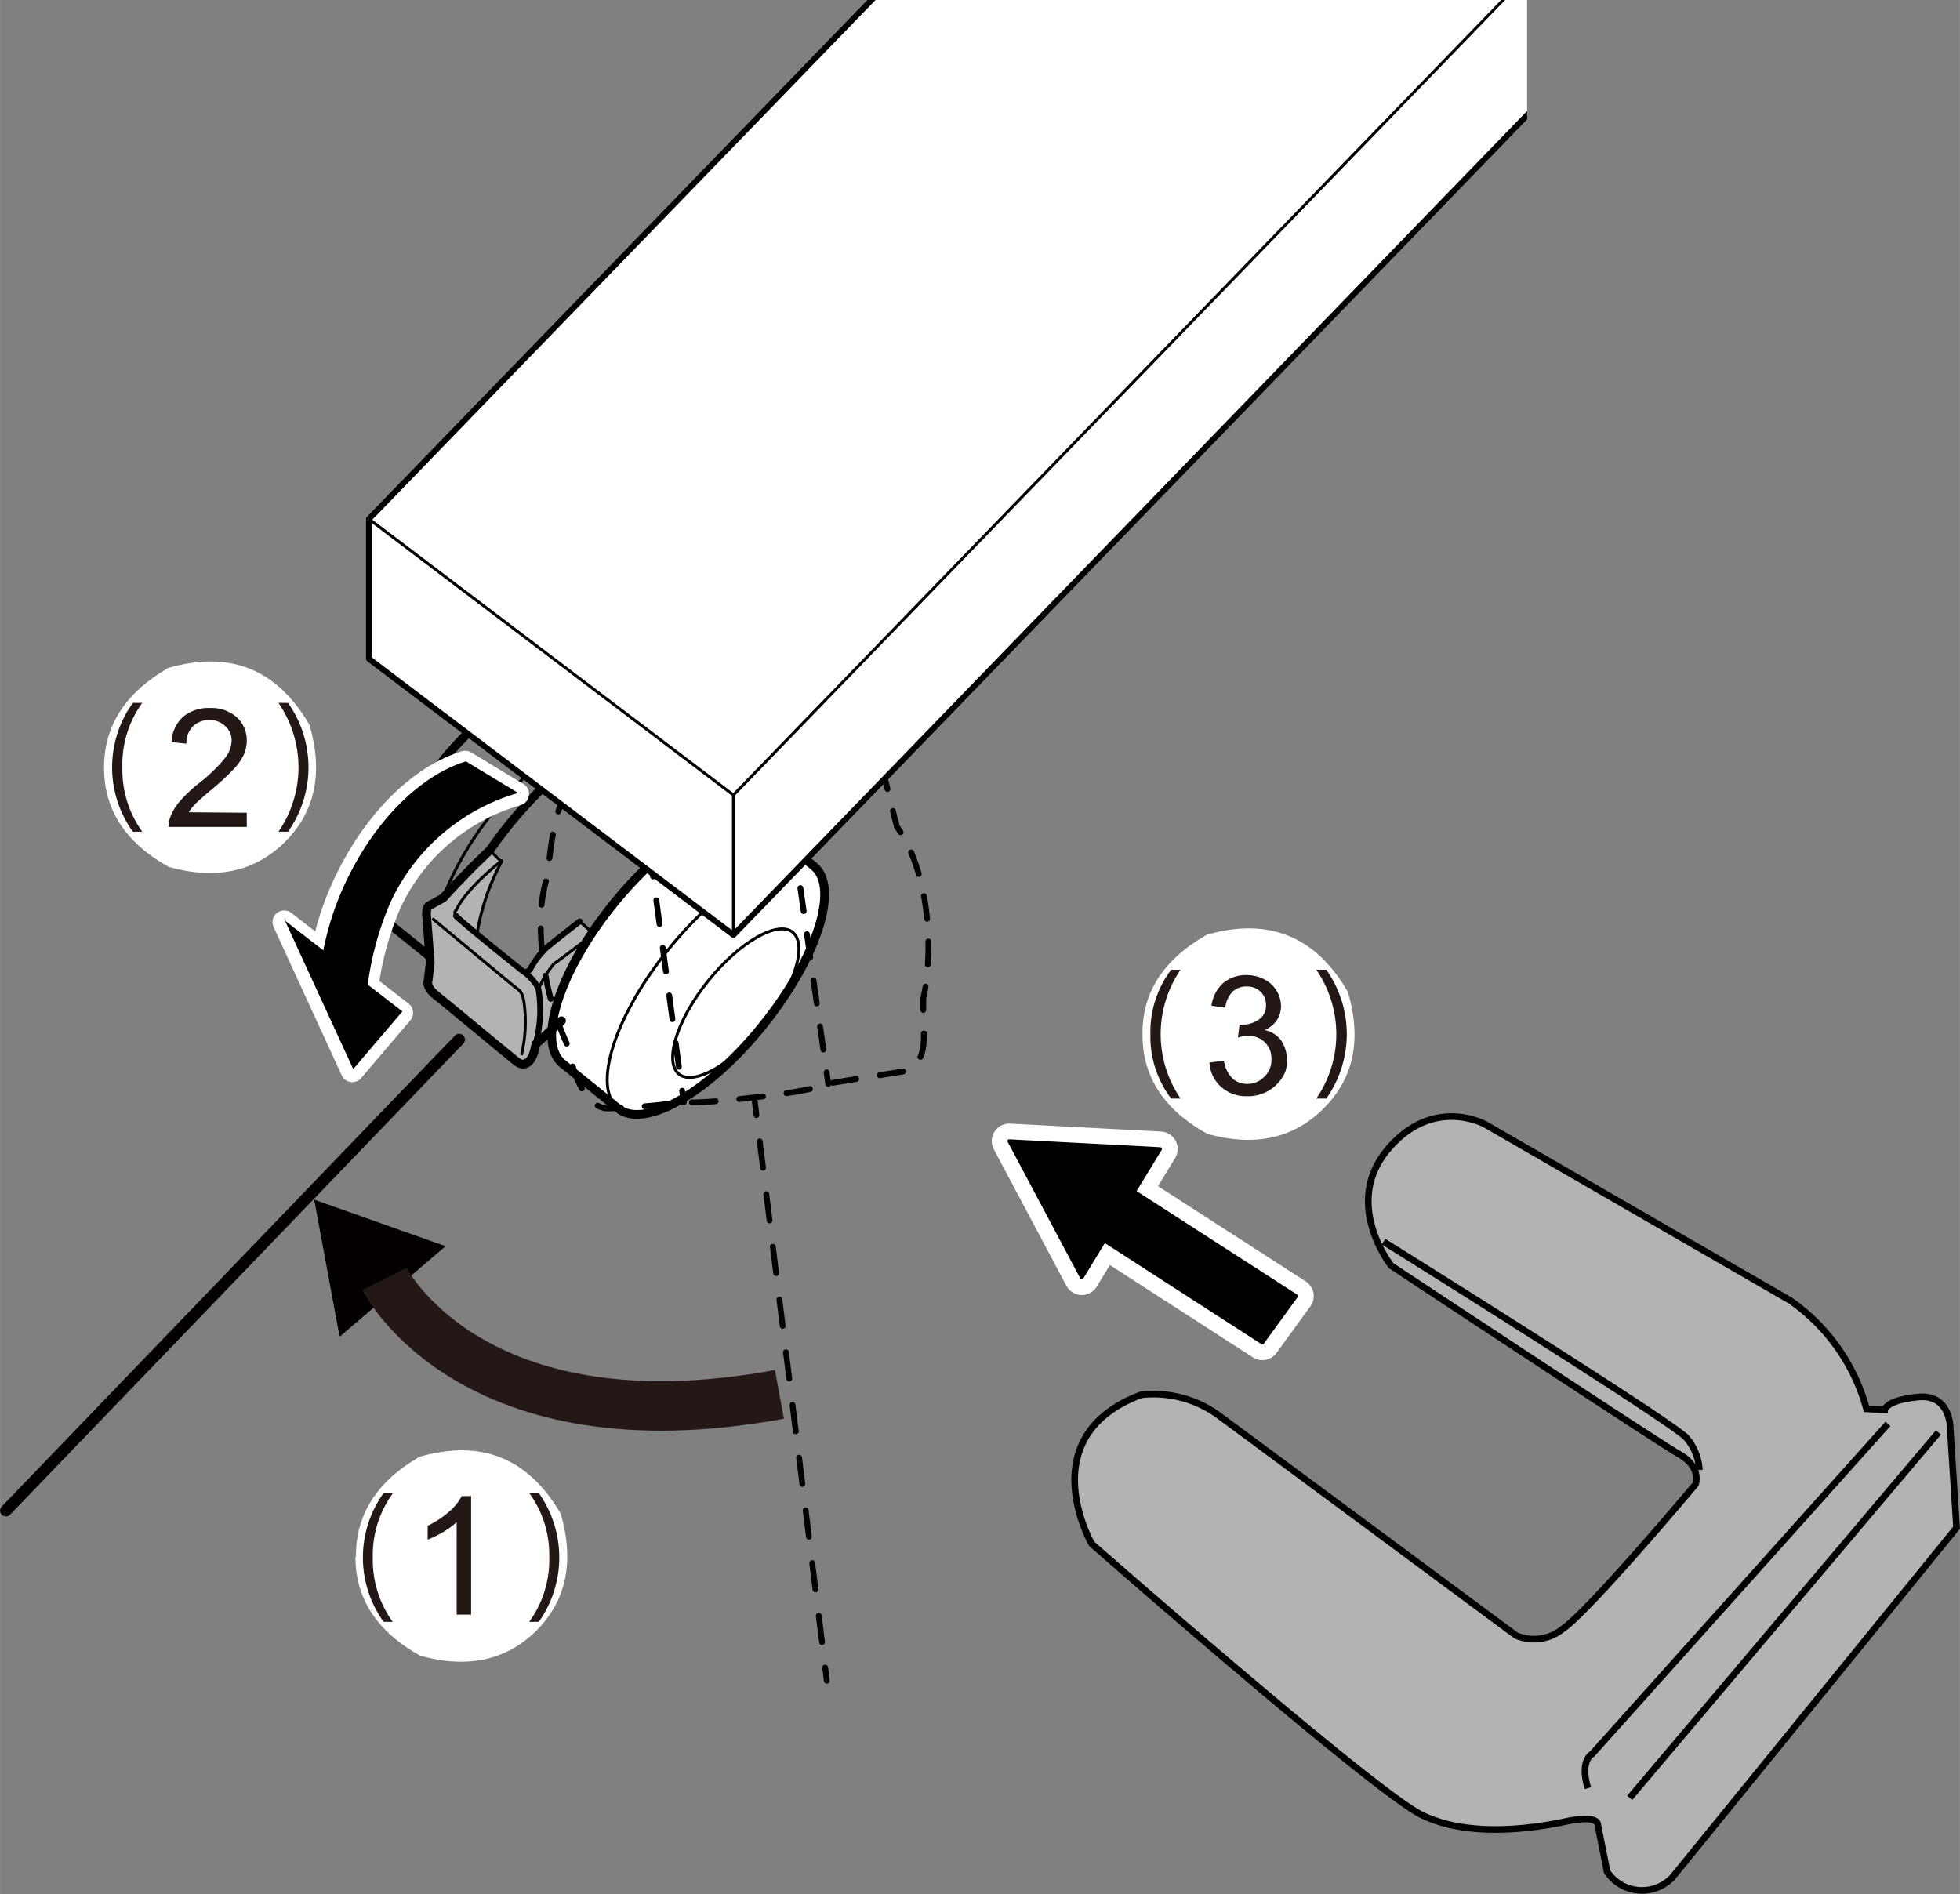<svg xmlns="http://www.w3.org/2000/svg" xmlns:xlink="http://www.w3.org/1999/xlink" width="59.36mm" height="57.37mm" viewBox="0 0 168.26 162.63"><rect x="0" y="0" width="168.26" height="162.63" fill="#808080" stroke="none"/><defs><style>.cls-1,.cls-10,.cls-11,.cls-16,.cls-17,.cls-18,.cls-21,.cls-22,.cls-23,.cls-5,.cls-6,.cls-7,.cls-8,.cls-9{fill:none;}.cls-15,.cls-2{fill:#b3b3b3;}.cls-3{clip-path:url(#clip-path);}.cls-12,.cls-14,.cls-19,.cls-20,.cls-4{fill:#fff;}.cls-10,.cls-11,.cls-12,.cls-15,.cls-16,.cls-18,.cls-4,.cls-5,.cls-6,.cls-7,.cls-8,.cls-9{stroke:#000;}.cls-10,.cls-11,.cls-12,.cls-14,.cls-17,.cls-18,.cls-19,.cls-21,.cls-22,.cls-4,.cls-5,.cls-6,.cls-7,.cls-8,.cls-9{stroke-linecap:round;}.cls-10,.cls-11,.cls-12,.cls-14,.cls-17,.cls-18,.cls-4,.cls-5,.cls-6,.cls-7,.cls-8,.cls-9{stroke-linejoin:round;}.cls-4,.cls-6{stroke-width:0.75px;}.cls-5{stroke-width:0.25px;}.cls-10,.cls-11,.cls-12,.cls-7,.cls-8,.cls-9{stroke-width:0.5px;}.cls-8{stroke-dasharray:2.04 2.04;}.cls-9{stroke-dasharray:1.96 1.96;}.cls-10{stroke-dasharray:2.06 2.06;}.cls-11{stroke-dasharray:2 2;}.cls-13{fill:#040000;}.cls-14,.cls-17{stroke:#fff;}.cls-14{stroke-width:2px;}.cls-15,.cls-16,.cls-19,.cls-21,.cls-22,.cls-23{stroke-miterlimit:10;}.cls-15,.cls-16{stroke-width:0.57px;}.cls-17{stroke-width:3px;}.cls-18{stroke-width:0.3px;}.cls-19,.cls-21,.cls-22{stroke:#040000;}.cls-21,.cls-22{stroke-width:0.5px;}.cls-22{stroke-dasharray:2.28 2.28;}.cls-23{stroke:#231815;stroke-width:4.25px;}.cls-24{fill:#231815;}</style><clipPath id="clip-path"><rect class="cls-1" x="1.65" width="129.45" height="121.02"/></clipPath></defs><title>LEC2-300_caster_lock</title><g id="レイヤー_3" data-name="レイヤー 3"><path class="cls-2" d="M42.25,73l.89.83A23.67,23.67,0,0,0,41,80.17l4.09,3.32a6.91,6.91,0,0,1,.7-.83c.45-.45,1.21-1.34,1.47-1.53S49.78,79,49.78,79l1,1s-3.32,5.23-3.45,8.3l-1,1s-1,2.49-1.85,2-7.34-6.32-7.34-6.32a6.36,6.36,0,0,1-.19-2.17c.06-1.4-.2-4.34-.2-4.34a1.24,1.24,0,0,1,.71-1,5.45,5.45,0,0,0,1.27-1Z"/></g><g id="レイヤー_2" data-name="レイヤー 2"><g class="cls-3"><path class="cls-4" d="M69.86,74.36l-4.77-3.85c-2.25-1.81-7.82,1.38-12.46,7.13s-6.58,11.87-4.34,13.68l4.77,3.85C55.31,97,60.88,93.79,65.52,88S72.1,76.17,69.86,74.36Z"/><path class="cls-5" d="M65.54,88.05c-2.71,3.35-6,5.22-7.27,4.16s-.18-4.63,2.53-8,6-5.21,7.26-4.16S68.24,84.7,65.54,88.05Z"/><path class="cls-5" d="M65.52,88C60.88,93.79,55.31,97,53.06,95.17s-.3-7.94,4.34-13.68,10.21-8.94,12.46-7.13S70.16,82.29,65.52,88Z"/><path class="cls-6" d="M44.42,59.51a27.9,27.9,0,0,0-6.66,6.13c-4.64,5.74-6.58,11.87-4.34,13.68l3.45,2.78"/><path class="cls-5" d="M38.1,76.9a27.84,27.84,0,0,1,4.43-7.41c2.89-3.59,6.16-6.19,8.75-7.19"/><path class="cls-6" d="M48.16,66.19A36.37,36.37,0,0,0,42.05,73s-2.13,2-4,4.09c0,0-.82.47-1.18.65s-.24,1-.24,1l.3,3.91-.18,1.54s-.24.53.65,1.24,6.46,5.34,7,5.75,1.31.24,1.6-1.54l2.2-2"/><path class="cls-5" d="M42.05,73l1,1a19.43,19.43,0,0,0-2.07,6"/><line class="cls-5" x1="49.76" y1="79.11" x2="50.7" y2="79.94"/><path class="cls-7" d="M39.15,78.64c.24.35,5.63,4.68,5.81,4.8s.53-.18.53-.18a7.29,7.29,0,0,1,1.36-1.84c.71-.59,2.91-2.31,2.91-2.31"/><path class="cls-5" d="M43.06,73.9S40,76.27,39.15,78.16c0,0-.24.12,0,.48"/><path class="cls-5" d="M37.2,78.93s6.34,5.28,6.93,5.75.83.47.95,2.37a12.12,12.12,0,0,1-.3,3.44"/><path class="cls-7" d="M45,83.44s1.12.89,1.24,1.6a10.82,10.82,0,0,1-.24,4.5"/><path class="cls-5" d="M46.2,85a8.45,8.45,0,0,1,1.36-2.26c.54-.35,2.67-2,2.67-2"/><path class="cls-7" d="M48.42,68.81a1.79,1.79,0,0,0-.49.86"/><path class="cls-8" d="M47.46,71.65c-.3,1.75-.46,3.64-.46,3.64s-1,2.29-.39,7a24.75,24.75,0,0,0,2.13,7.5c.08.56,1,5.38,3.48,5.38a61.6,61.6,0,0,0,6.48-.56s.55.24,6.08-.39,6.32-1.19,6.32-1.19L77.5,92s1.89-.08,1.81-3.16c0-.41,0-.76,0-1.07"/><path class="cls-7" d="M79.26,86.71l0-1s.09-.35.2-1"/><path class="cls-9" d="M79.65,82.8a24.36,24.36,0,0,0-.18-4.9C78.84,73.23,77,71,77,71l-.59-2.33"/><line class="cls-7" x1="76.19" y1="67.74" x2="75.95" y2="66.77"/><line class="cls-7" x1="55.93" y1="74.26" x2="56.06" y2="75.25"/><line class="cls-10" x1="56.34" y1="77.3" x2="58.42" y2="92.63"/><line class="cls-7" x1="58.56" y1="93.65" x2="58.7" y2="94.64"/><line class="cls-7" x1="68.29" y1="73.28" x2="68.43" y2="74.27"/><line class="cls-11" x1="68.71" y1="76.25" x2="70.82" y2="91.08"/><line class="cls-7" x1="70.96" y1="92.07" x2="71.1" y2="93.06"/><polygon class="cls-12" points="151.99 -23.7 120.71 -47.4 31.67 44.56 31.67 56.57 62.96 80.27 151.99 -11.69 151.99 -23.7"/><polyline class="cls-5" points="120.71 -47.4 31.67 44.56 62.96 68.26 151.99 -23.7"/><line class="cls-5" x1="62.96" y1="80.27" x2="62.96" y2="68.42"/></g><polygon class="cls-13" points="38.25 107 26.97 103 29.15 114.77 38.25 107"/><path class="cls-14" d="M27.44,83.26a24.62,24.62,0,0,1,2.5-8.09c2.56-5.09,6.39-8.62,10-9.71l4.47,2.71a17.39,17.39,0,0,0-10.91,9.3,26.24,26.24,0,0,0-2.19,9.32"/><polygon class="cls-14" points="24.39 79.17 34.46 86.96 30.24 91.91 24.39 79.17"/><path d="M27.5,83.17A24.84,24.84,0,0,1,30,75.08c2.57-5.09,6.39-8.62,10-9.71l4.48,2.71a17.4,17.4,0,0,0-10.92,9.3,26.17,26.17,0,0,0-2.18,9.32"/><polygon points="24.46 79.05 34.54 86.84 30.32 91.79 24.46 79.05"/><path class="cls-15" d="M127.58,96.58l26.13,15.09a16.75,16.75,0,0,1,6.53,9.29l1.56.09s.1-.83,2.86-1.1,2.76,2.58,2.76,2.58l.55,8.64-24.38,30a3.6,3.6,0,0,1-5.62-.46l-.82-4.14s-.1-.74-2.67-.19-8.28,1.48-12.42-.55-28.34-23.28-28.34-23.28-5.28-9.2,4.23-12.79a9.5,9.5,0,0,1,6.53,1.66c3,2.21,25.67,19,25.67,19a3.9,3.9,0,0,0,4-.56c2.3-1.56,11.41-12.42,11.41-12.42s.55-1.47-1.38-2.57-24.75-16.2-24.75-16.2-4.23-5.33-.28-10S127.58,96.58,127.58,96.58Z"/><path class="cls-16" d="M145.89,126.21a4.61,4.61,0,0,0-1.11-2.76c-1.1-1.29-26-16.84-26-16.84"/><path class="cls-16" d="M162.08,122.25l-25.39,28.34s-1.11.55-.37,2.94"/><line class="cls-16" x1="166.41" y1="122.99" x2="139.91" y2="154.36"/><polygon points="86.64 97.97 92.87 109.69 94.8 106.52 108.37 115.28 111.28 111.28 97.37 102.31 99.6 98.65 86.64 97.97"/><polygon class="cls-17" points="86.64 97.97 92.87 109.69 94.8 106.52 108.37 115.28 111.28 111.28 97.37 102.31 99.6 98.65 86.64 97.97"/><polygon points="86.64 97.97 92.87 109.69 94.8 106.52 108.37 115.28 111.28 111.28 97.37 102.31 99.6 98.65 86.64 97.97"/><polygon class="cls-18" points="86.64 97.97 92.87 109.69 94.8 106.52 108.37 115.28 111.28 111.28 97.37 102.31 99.6 98.65 86.64 97.97"/><line class="cls-19" x1="39.41" y1="89.26" x2="0.5" y2="129.7"/><line class="cls-20" x1="64.8" y1="94.61" x2="70.98" y2="144.31"/><line class="cls-21" x1="64.8" y1="94.61" x2="64.94" y2="95.74"/><line class="cls-22" x1="65.22" y1="98" x2="70.7" y2="142.05"/><line class="cls-21" x1="70.84" y1="143.18" x2="70.98" y2="144.31"/><path class="cls-23" d="M33,109.81s7.39,14.8,33.91,9.91"/><path class="cls-20" d="M30.51,133.67c0,3.6,1.87,6.44,5.56,8.49q6.12,1.69,10-2.18c2.56-2.59,3.24-5.92,2.07-10q-4.18-7.2-12.13-4.9-5.49,3.16-5.46,8.58"/><path class="cls-24" d="M40.44,138.63H39.2v-7.94a6.82,6.82,0,0,1-1.18.86,9.09,9.09,0,0,1-1.31.64V131a7.84,7.84,0,0,0,1.82-1.19,4.65,4.65,0,0,0,1.11-1.36h.8Z"/><path class="cls-24" d="M32.93,139.25a9.48,9.48,0,0,1,0-11.06h.81A9,9,0,0,0,32,133.76a9.06,9.06,0,0,0,1.71,5.49Z"/><path class="cls-24" d="M46.25,128.19a9.57,9.57,0,0,1,0,11.06h-.82a9.08,9.08,0,0,0,1.72-5.54,9,9,0,0,0-1.72-5.52Z"/><path class="cls-20" d="M8.93,65.94q0,5.41,5.57,8.5,6.12,1.69,10-2.19c2.56-2.59,3.25-5.91,2.07-10q-4.17-7.2-12.13-4.9Q8.9,60.54,8.93,65.94"/><path class="cls-24" d="M21.18,69.78V71H14.47a2.08,2.08,0,0,1,.15-.86,4.41,4.41,0,0,1,.82-1.35,11.93,11.93,0,0,1,1.63-1.54,13.68,13.68,0,0,0,2.23-2.15,2.52,2.52,0,0,0,.58-1.5,1.61,1.61,0,0,0-.53-1.24A1.9,1.9,0,0,0,18,61.82a2,2,0,0,0-1.44.54A2,2,0,0,0,16,63.85l-1.28-.13a3.07,3.07,0,0,1,1-2.18,3.37,3.37,0,0,1,2.3-.75,3.26,3.26,0,0,1,2.31.8,2.65,2.65,0,0,1,.85,2,3,3,0,0,1-.25,1.2A4.72,4.72,0,0,1,20.09,66a21.12,21.12,0,0,1-1.92,1.78c-.75.63-1.23,1.06-1.44,1.28a3.59,3.59,0,0,0-.53.68Z"/><path class="cls-24" d="M11.4,71.41a9.48,9.48,0,0,1,0-11.06h.81a9,9,0,0,0-1.71,5.56,9.09,9.09,0,0,0,1.71,5.5Z"/><path class="cls-24" d="M24.72,60.35a9.57,9.57,0,0,1,0,11.06H23.9a9.75,9.75,0,0,0,0-11.06Z"/><path class="cls-20" d="M98.08,88.85q0,5.41,5.56,8.5,6.12,1.7,10-2.19t2.07-10c-2.78-4.8-6.83-6.42-12.12-4.9Q98,83.45,98.08,88.85"/><path class="cls-24" d="M100.54,94.32a8.76,8.76,0,0,1-1.78-5.51,8.85,8.85,0,0,1,1.78-5.55h.81a9.8,9.8,0,0,0,0,11.06Z"/><path class="cls-24" d="M113.86,83.26a9.57,9.57,0,0,1,0,11.06H113a9.75,9.75,0,0,0,0-11.06Z"/><path class="cls-24" d="M103.83,91.23l1.24-.16a2.74,2.74,0,0,0,.73,1.52,1.82,1.82,0,0,0,1.26.47,2,2,0,0,0,1.48-.61,2,2,0,0,0,.61-1.51,1.92,1.92,0,0,0-2-2,3.29,3.29,0,0,0-.88.14l.14-1.1.2,0a2.53,2.53,0,0,0,1.43-.42,1.4,1.4,0,0,0,.64-1.28,1.51,1.51,0,0,0-.46-1.13,1.65,1.65,0,0,0-1.2-.45,1.71,1.71,0,0,0-1.21.45,2.31,2.31,0,0,0-.62,1.37L104,86.35a3.21,3.21,0,0,1,1-1.94,3,3,0,0,1,2-.69,3.26,3.26,0,0,1,1.53.36,2.59,2.59,0,0,1,1.07,1,2.48,2.48,0,0,1,.37,1.31,2.19,2.19,0,0,1-.35,1.2,2.43,2.43,0,0,1-1.05.85,2.35,2.35,0,0,1,1.4.87,3.16,3.16,0,0,1,.36,2.74,3.47,3.47,0,0,1-3.28,2.07,3.2,3.2,0,0,1-2.22-.8A3,3,0,0,1,103.83,91.23Z"/></g></svg>